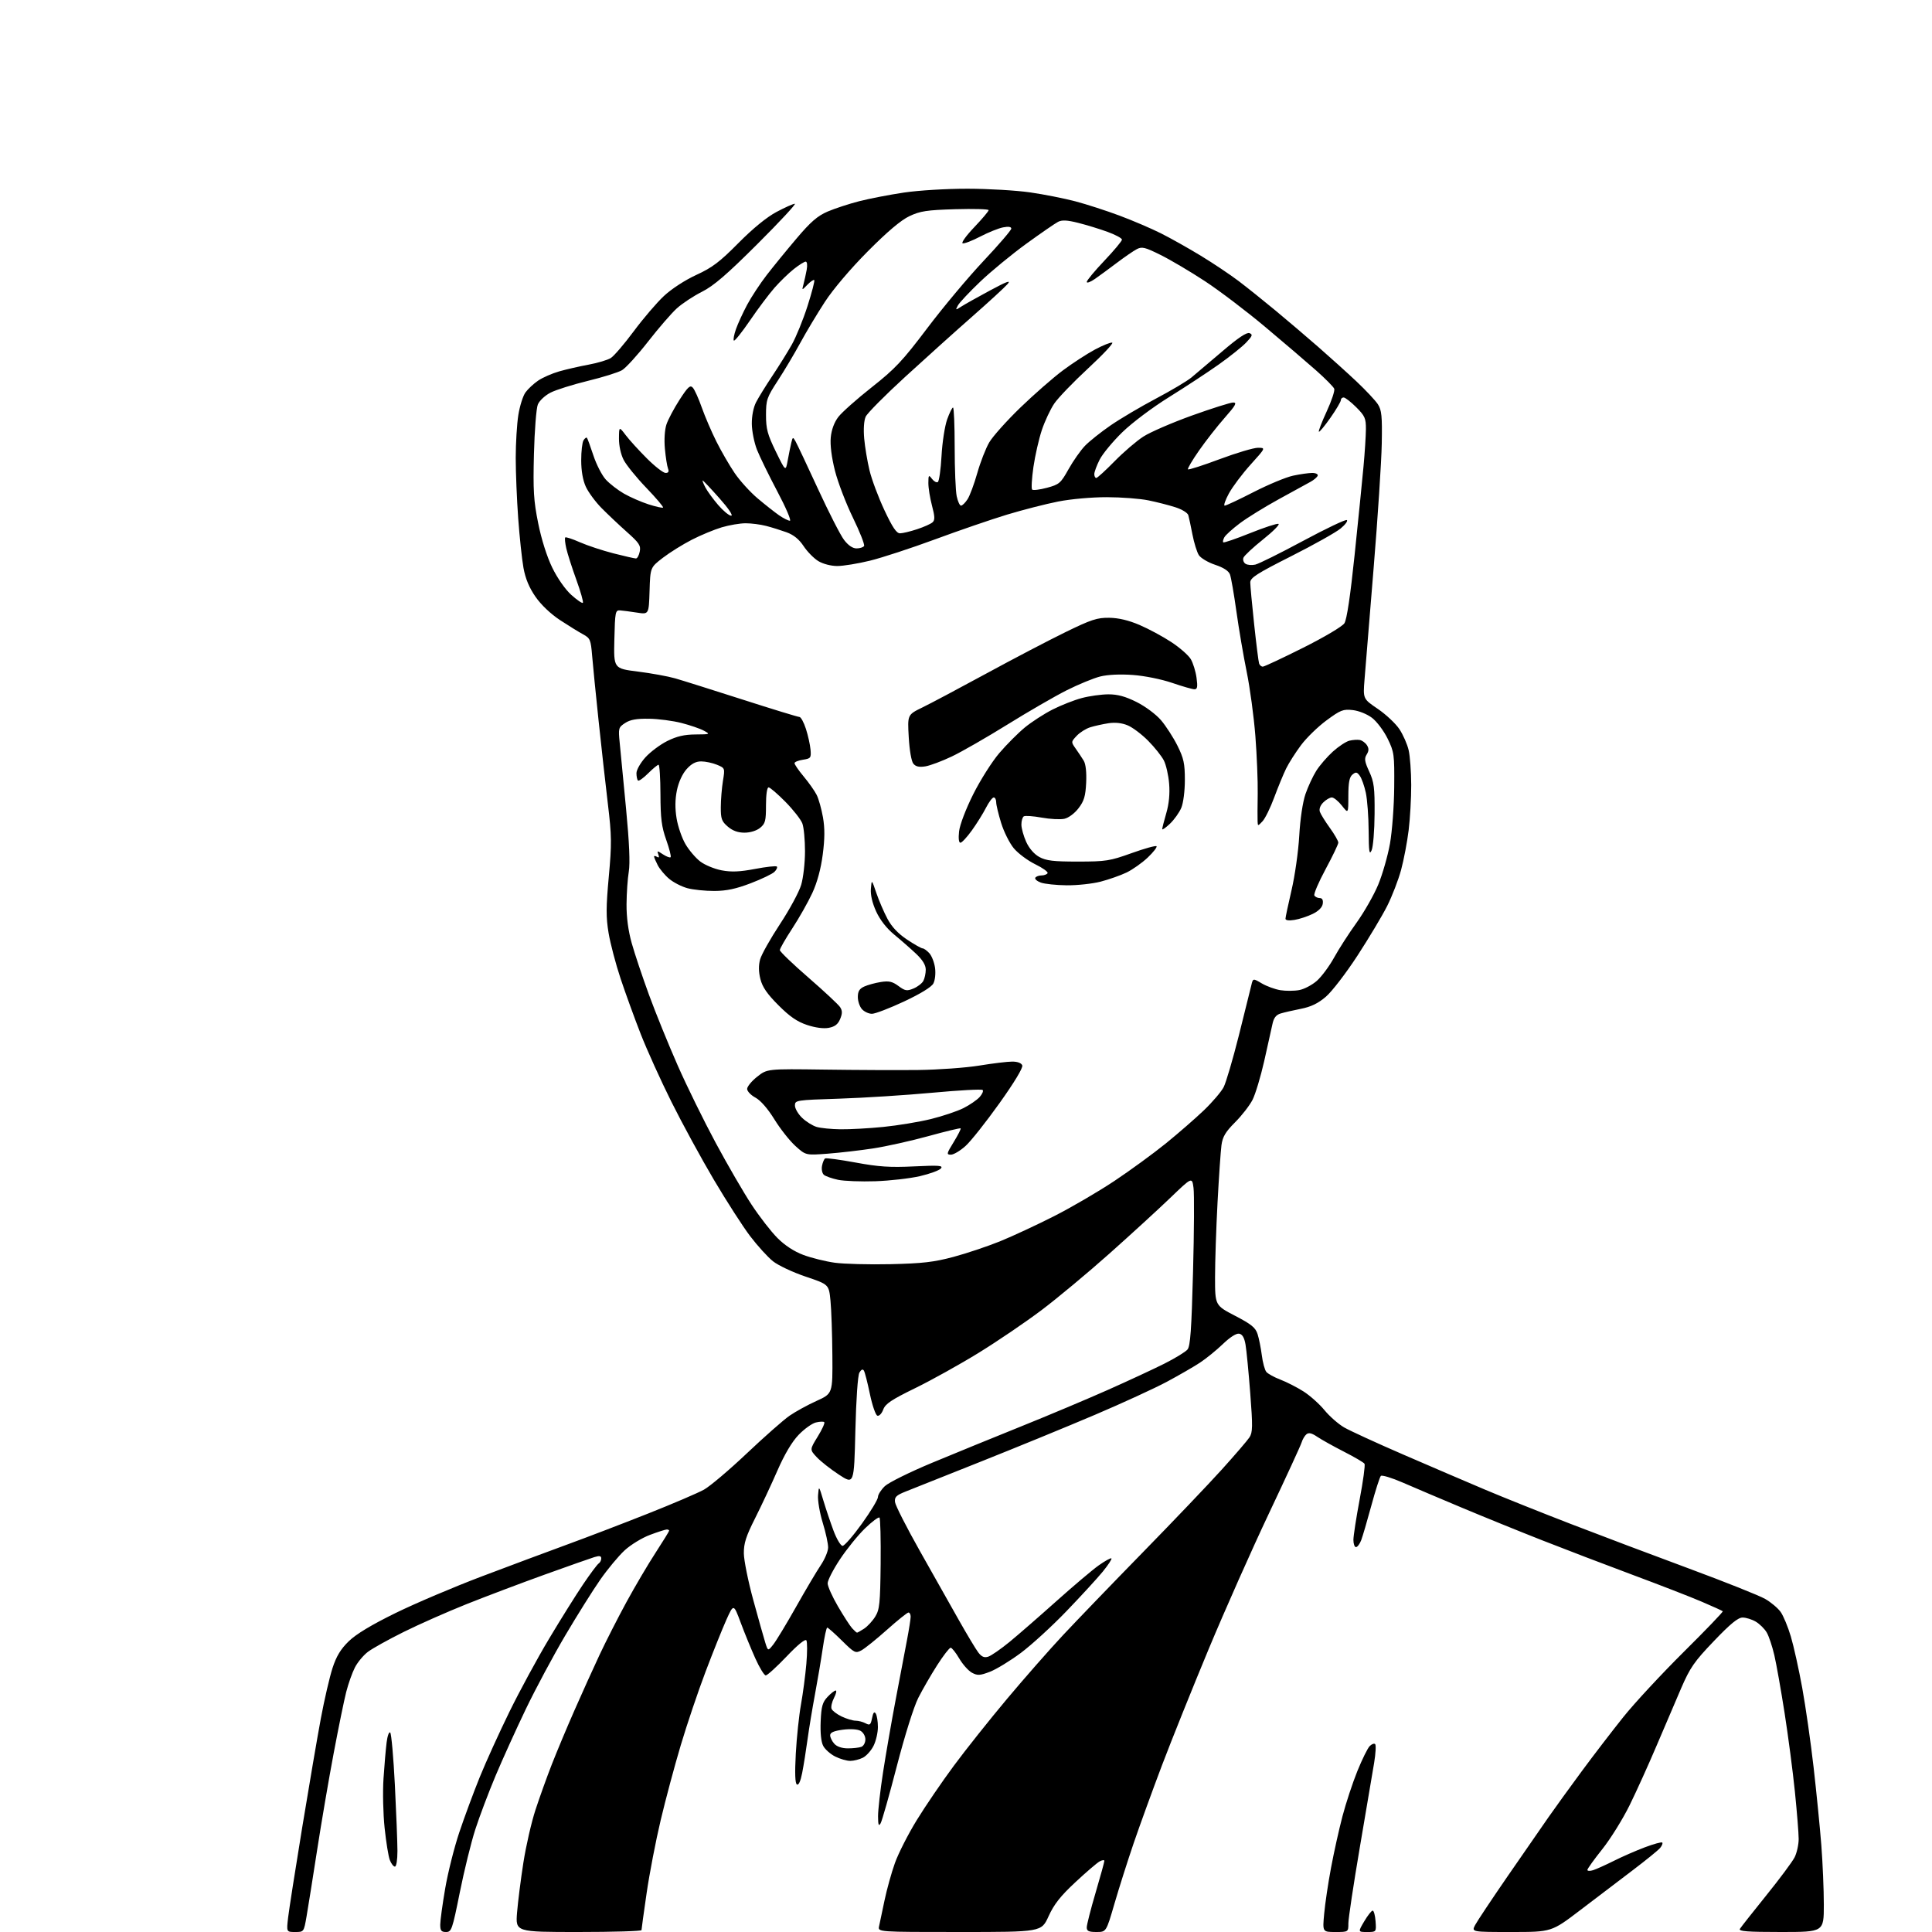 <?xml version="1.0" encoding="UTF-8" standalone="no"?>
<svg 
  version="1.1" 
  xmlns="http://www.w3.org/2000/svg" 
  xmlns:xlink="http://www.w3.org/1999/xlink" 
  xmlns:svg="http://www.w3.org/2000/svg"
  xmlns:rdf="http://www.w3.org/1999/02/22-rdf-syntax-ns#"
  xmlns:cc="http://creativecommons.org/ns#"
  xmlns:dc="http://purl.org/dc/elements/1.1/"
  viewBox="0 0 768 768"
  width="768"
  height="768"
>
<style>svg {background-color: white; }</style>"
<path stroke="none" fill="black" fill-rule="evenodd" d="M117.33,768.00C113.86,768.00 113.86,768.00 114.53,762.25C114.90,759.09 117.42,743.00 120.12,726.50C122.83,710.00 126.17,690.42 127.56,683.00C128.95,675.58 131.03,666.61 132.18,663.08C133.72,658.35 135.43,655.54 138.64,652.42C141.56,649.58 147.71,645.87 157.25,641.20C165.09,637.36 180.50,630.81 191.50,626.65C202.50,622.49 217.80,616.77 225.50,613.96C233.20,611.15 247.60,605.63 257.50,601.71C267.40,597.79 277.47,593.48 279.87,592.14C282.27,590.79 289.92,584.32 296.87,577.74C303.82,571.17 311.44,564.45 313.81,562.80C316.18,561.16 321.02,558.50 324.56,556.90C331.00,553.98 331.00,553.98 330.88,538.74C330.82,530.36 330.48,520.59 330.13,517.04C329.50,510.59 329.50,510.59 320.27,507.48C315.19,505.77 309.34,503.02 307.27,501.37C305.19,499.71 301.13,495.24 298.23,491.43C295.32,487.62 288.83,477.52 283.79,469.00C278.75,460.48 271.15,446.52 266.90,438.00C262.65,429.48 257.15,417.32 254.68,411.00C252.21,404.68 248.61,394.77 246.69,389.00C244.77,383.23 242.62,375.07 241.92,370.87C240.88,364.63 240.90,360.57 242.00,348.53C243.20,335.43 243.16,332.26 241.65,319.66C240.72,311.87 239.05,296.95 237.95,286.50C236.85,276.05 235.69,264.42 235.38,260.65C234.86,254.29 234.60,253.69 231.77,252.15C230.09,251.24 225.97,248.70 222.62,246.50C218.93,244.07 215.09,240.43 212.88,237.24C210.36,233.61 208.87,230.04 208.09,225.74C207.47,222.31 206.53,213.43 205.99,206.00C205.45,198.57 205.01,187.78 205.01,182.00C205.01,176.22 205.48,168.57 206.04,165.00C206.61,161.43 207.88,157.38 208.88,156.00C209.87,154.62 212.14,152.51 213.92,151.30C215.69,150.09 219.48,148.43 222.32,147.62C225.17,146.81 230.43,145.61 234.00,144.95C237.57,144.29 241.53,143.11 242.79,142.33C244.05,141.55 248.15,136.76 251.91,131.70C255.67,126.64 261.07,120.32 263.92,117.66C266.95,114.83 272.30,111.35 276.80,109.28C283.13,106.38 286.11,104.12 293.53,96.62C299.30,90.80 304.77,86.33 308.67,84.25C312.03,82.46 315.31,81.00 315.95,81.00C316.60,81.00 309.94,88.17 301.15,96.94C288.94,109.12 283.73,113.61 279.06,115.97C275.69,117.67 271.20,120.63 269.08,122.55C266.95,124.47 261.79,130.43 257.60,135.81C253.41,141.18 248.75,146.30 247.24,147.17C245.73,148.05 239.62,149.96 233.65,151.41C227.69,152.87 221.03,154.96 218.86,156.07C216.66,157.20 214.43,159.27 213.80,160.79C213.18,162.28 212.49,171.15 212.25,180.50C211.88,194.99 212.13,199.05 213.94,208.00C215.22,214.39 217.41,221.29 219.52,225.63C221.54,229.79 224.69,234.30 227.08,236.46C229.34,238.49 231.41,239.92 231.70,239.63C231.99,239.34 230.82,235.21 229.10,230.45C227.37,225.69 225.58,220.07 225.10,217.95C224.62,215.83 224.44,213.89 224.69,213.64C224.95,213.39 227.57,214.25 230.53,215.56C233.49,216.86 239.49,218.85 243.87,219.97C248.25,221.09 252.27,222.00 252.80,222.00C253.33,222.00 254.01,220.76 254.31,219.25C254.79,216.88 254.09,215.82 249.23,211.50C246.14,208.75 241.61,204.47 239.16,202.00C236.72,199.53 233.90,195.70 232.88,193.50C231.70,190.93 231.04,187.18 231.04,183.00C231.03,179.43 231.45,175.84 231.96,175.03C232.47,174.22 233.08,173.77 233.31,174.03C233.54,174.29 234.69,177.44 235.88,181.04C237.06,184.64 239.28,188.95 240.81,190.63C242.34,192.30 245.60,194.82 248.05,196.23C250.50,197.63 254.89,199.55 257.81,200.49C260.74,201.43 263.33,202.00 263.57,201.76C263.82,201.52 260.82,197.98 256.91,193.91C252.99,189.83 248.94,184.83 247.90,182.79C246.78,180.61 246.02,177.11 246.05,174.29C246.09,169.50 246.09,169.50 248.75,173.00C250.21,174.93 254.00,179.09 257.17,182.25C260.33,185.41 263.67,188.00 264.57,188.00C265.72,188.00 266.01,187.48 265.55,186.26C265.18,185.31 264.62,181.78 264.31,178.42C263.97,174.81 264.22,170.85 264.92,168.73C265.58,166.76 267.92,162.35 270.12,158.93C273.48,153.74 274.35,152.94 275.41,154.11C276.11,154.87 277.72,158.43 278.97,162.00C280.23,165.57 282.84,171.65 284.77,175.50C286.69,179.35 289.96,184.99 292.03,188.04C294.09,191.08 298.20,195.61 301.14,198.09C304.09,200.58 307.92,203.60 309.65,204.81C311.39,206.01 313.34,207.00 313.99,207.00C314.64,207.00 312.42,201.79 309.04,195.42C305.67,189.05 302.01,181.56 300.91,178.78C299.82,176.00 298.89,171.38 298.86,168.51C298.82,165.39 299.50,161.93 300.55,159.90C301.51,158.03 304.40,153.35 306.97,149.50C309.54,145.65 313.04,140.03 314.75,137.00C316.46,133.97 319.27,127.07 321.00,121.66C322.73,116.25 323.94,111.60 323.68,111.34C323.42,111.08 322.19,111.91 320.96,113.18C318.73,115.50 318.73,115.50 319.40,113.00C319.77,111.62 320.34,109.04 320.67,107.25C321.01,105.37 320.84,104.00 320.27,104.00C319.72,104.00 317.60,105.33 315.55,106.96C313.49,108.59 310.04,111.94 307.88,114.40C305.72,116.86 301.32,122.71 298.12,127.41C294.91,132.11 292.03,135.70 291.72,135.39C291.41,135.07 291.79,133.02 292.56,130.83C293.33,128.64 295.33,124.29 296.99,121.17C298.66,118.05 302.15,112.74 304.76,109.36C307.37,105.98 312.73,99.41 316.67,94.77C322.25,88.18 324.97,85.83 328.99,84.10C331.83,82.88 337.49,81.03 341.57,79.98C345.66,78.94 353.67,77.39 359.38,76.54C365.20,75.68 376.29,75.01 384.63,75.02C392.81,75.03 404.00,75.69 409.50,76.48C415.00,77.27 423.10,78.88 427.50,80.04C431.90,81.20 439.77,83.75 445.00,85.70C450.23,87.65 457.65,90.83 461.50,92.76C465.35,94.69 472.50,98.71 477.39,101.69C482.29,104.67 489.04,109.19 492.39,111.73C495.75,114.28 502.32,119.54 507.00,123.42C511.68,127.30 519.33,133.81 524.00,137.89C528.67,141.97 535.52,148.15 539.21,151.62C542.90,155.10 546.72,159.17 547.71,160.68C549.23,163.01 549.47,165.35 549.27,176.36C549.14,183.49 547.69,205.78 546.03,225.91C544.38,246.03 542.75,265.94 542.42,270.15C541.81,277.80 541.81,277.80 547.71,281.80C550.95,284.01 554.81,287.63 556.29,289.86C557.76,292.09 559.42,295.84 559.96,298.21C560.51,300.57 560.96,306.79 560.98,312.03C560.99,317.27 560.53,325.37 559.96,330.03C559.39,334.69 558.04,341.78 556.96,345.79C555.87,349.80 553.38,356.26 551.42,360.15C549.46,364.04 544.15,372.91 539.62,379.87C535.09,386.83 529.44,394.18 527.06,396.21C523.96,398.87 521.16,400.22 517.12,401.02C514.03,401.63 510.38,402.47 509.02,402.89C507.25,403.44 506.33,404.63 505.82,407.08C505.43,408.96 503.95,415.59 502.54,421.81C501.13,428.03 499.04,434.95 497.90,437.20C496.75,439.44 493.64,443.46 490.97,446.12C487.14,449.96 486.01,451.86 485.55,455.23C485.24,457.58 484.53,467.82 483.99,478.00C483.45,488.18 483.00,501.54 483.00,507.70C483.00,518.90 483.00,518.90 490.95,523.04C497.44,526.41 499.09,527.75 499.91,530.34C500.47,532.08 501.22,535.85 501.59,538.73C501.95,541.61 502.76,544.58 503.38,545.34C503.99,546.09 506.52,547.49 509.00,548.43C511.48,549.38 515.60,551.49 518.18,553.13C520.75,554.77 524.49,558.11 526.49,560.55C528.49,562.99 532.01,566.08 534.31,567.42C536.62,568.75 547.27,573.65 558.00,578.29C568.73,582.94 583.35,589.21 590.50,592.23C597.65,595.25 612.95,601.37 624.50,605.83C636.05,610.29 657.20,618.27 671.50,623.56C685.80,628.86 699.38,634.27 701.68,635.60C703.99,636.92 706.75,639.25 707.83,640.77C708.91,642.28 710.74,646.67 711.88,650.51C713.03,654.36 715.07,663.58 716.42,671.00C717.77,678.42 719.80,692.60 720.93,702.50C722.06,712.40 723.44,726.30 724.00,733.40C724.55,740.49 725.00,751.18 725.00,757.15C725.00,768.00 725.00,768.00 707.94,768.00C694.56,768.00 691.05,767.73 691.64,766.75C692.06,766.06 696.76,760.10 702.08,753.50C707.41,746.90 712.50,740.06 713.39,738.30C714.27,736.54 715.00,733.26 715.00,731.02C715.00,728.78 714.32,720.32 713.50,712.22C712.67,704.12 710.83,690.08 709.41,681.00C707.99,671.92 706.16,661.59 705.34,658.03C704.52,654.47 703.15,650.37 702.29,648.92C701.43,647.46 699.48,645.54 697.96,644.64C696.44,643.74 694.08,643.00 692.71,643.00C690.89,643.00 687.87,645.47 681.29,652.36C673.47,660.53 671.83,662.91 668.28,671.11C666.05,676.27 661.64,686.58 658.49,694.00C655.34,701.42 650.54,712.02 647.83,717.54C645.12,723.06 640.22,730.94 636.96,735.04C633.69,739.14 631.01,742.87 631.01,743.32C631.00,743.77 632.01,743.82 633.25,743.44C634.49,743.05 638.19,741.39 641.49,739.74C644.78,738.08 650.35,735.65 653.86,734.33C657.38,733.00 660.49,732.15 660.77,732.44C661.05,732.72 660.67,733.69 659.93,734.59C659.18,735.49 654.28,739.47 649.03,743.45C643.79,747.42 634.38,754.57 628.13,759.34C616.76,768.00 616.76,768.00 600.85,768.00C584.95,768.00 584.95,768.00 586.38,765.25C587.17,763.74 592.94,755.08 599.19,746.00C605.45,736.92 612.77,726.35 615.46,722.50C618.14,718.65 624.17,710.33 628.84,704.00C633.51,697.67 640.94,688.00 645.34,682.50C649.74,677.00 660.52,665.39 669.28,656.69C678.05,648.00 685.05,640.71 684.83,640.50C684.62,640.29 680.85,638.57 676.44,636.69C672.04,634.80 659.67,630.00 648.97,626.02C638.26,622.03 622.08,615.85 613.00,612.28C603.92,608.71 589.52,602.86 581.00,599.28C572.48,595.71 561.94,591.23 557.60,589.34C553.25,587.45 549.34,586.27 548.91,586.70C548.47,587.14 546.77,592.45 545.13,598.50C543.49,604.55 541.67,610.74 541.10,612.25C540.52,613.76 539.59,615.00 539.02,615.00C538.46,615.00 538.00,613.71 538.00,612.13C538.00,610.56 539.12,603.31 540.49,596.03C541.87,588.75 542.73,582.38 542.42,581.87C542.11,581.36 538.40,579.18 534.17,577.03C529.95,574.87 525.17,572.20 523.55,571.10C521.43,569.66 520.24,569.39 519.34,570.14C518.64,570.71 517.79,572.15 517.43,573.34C517.08,574.53 511.24,587.20 504.47,601.50C497.69,615.80 486.90,640.10 480.48,655.50C474.07,670.90 465.73,691.66 461.94,701.64C458.16,711.62 453.09,725.57 450.67,732.64C448.26,739.71 444.81,750.56 443.01,756.75C439.74,768.00 439.74,768.00 435.87,768.00C432.78,768.00 432.00,767.63 432.00,766.16C432.00,765.15 433.57,758.97 435.50,752.43C437.43,745.89 439.00,740.17 439.00,739.73C439.00,739.29 438.17,739.38 437.15,739.92C436.13,740.47 431.78,744.19 427.48,748.21C421.53,753.75 418.98,757.00 416.82,761.75C413.98,768.00 413.98,768.00 381.47,768.00C348.96,768.00 348.96,768.00 349.44,765.75C349.71,764.51 350.67,759.90 351.60,755.50C352.52,751.10 354.38,744.38 355.75,740.57C357.11,736.76 361.00,729.11 364.40,723.57C367.80,718.03 374.45,708.27 379.19,701.88C383.92,695.49 393.41,683.56 400.27,675.38C407.13,667.20 417.16,655.77 422.56,650.00C427.96,644.23 442.22,629.43 454.26,617.11C466.30,604.80 480.43,589.98 485.67,584.18C490.90,578.39 495.86,572.62 496.68,571.37C497.97,569.40 498.01,567.04 496.99,553.80C496.34,545.38 495.50,536.70 495.12,534.51C494.65,531.76 493.87,530.41 492.60,530.16C491.47,529.94 488.99,531.52 486.13,534.26C483.58,536.71 479.48,540.05 477.00,541.68C474.52,543.31 468.58,546.74 463.80,549.30C459.01,551.86 446.18,557.76 435.30,562.39C424.41,567.03 404.02,575.39 390.00,580.97C375.98,586.55 362.48,591.92 360.00,592.91C356.24,594.41 355.55,595.10 355.78,597.10C355.93,598.42 360.37,607.15 365.64,616.50C370.91,625.85 377.89,638.23 381.15,644.00C384.41,649.77 387.89,655.57 388.88,656.87C390.22,658.62 391.25,659.06 392.84,658.55C394.03,658.17 397.84,655.53 401.32,652.68C404.79,649.83 413.14,642.56 419.88,636.53C426.62,630.50 434.20,624.08 436.73,622.28C439.27,620.48 441.55,619.22 441.81,619.48C442.07,619.74 440.53,622.09 438.39,624.72C436.25,627.34 429.77,634.40 424.00,640.40C418.23,646.41 410.04,653.90 405.80,657.06C401.57,660.21 396.04,663.58 393.52,664.55C389.55,666.06 388.58,666.12 386.38,664.94C384.98,664.19 382.70,661.64 381.32,659.29C379.94,656.93 378.40,655.00 377.90,655.00C377.40,655.00 374.98,658.12 372.54,661.94C370.09,665.76 366.71,671.62 365.02,674.96C363.25,678.46 359.65,689.93 356.51,702.04C353.52,713.60 350.62,723.83 350.06,724.78C349.29,726.12 349.06,725.49 349.04,722.00C349.03,719.52 349.92,711.65 351.03,704.50C352.13,697.35 354.40,684.30 356.07,675.50C357.74,666.70 359.75,656.08 360.55,651.90C361.35,647.72 362.00,643.56 362.00,642.65C362.00,641.74 361.61,641.00 361.13,641.00C360.66,641.00 356.82,644.08 352.60,647.85C348.37,651.62 343.80,655.30 342.43,656.04C340.07,657.30 339.65,657.09 334.69,652.19C331.80,649.33 329.17,647.00 328.84,647.00C328.51,647.00 327.71,650.71 327.05,655.25C326.39,659.79 325.00,668.00 323.97,673.50C322.94,679.00 321.60,687.10 321.00,691.50C320.40,695.90 319.45,701.87 318.88,704.76C318.24,708.06 317.45,709.78 316.78,709.36C316.06,708.92 315.92,704.92 316.34,697.10C316.69,690.72 317.62,681.90 318.41,677.50C319.20,673.10 320.16,665.83 320.54,661.35C320.93,656.87 320.93,652.69 320.55,652.07C320.12,651.38 317.11,653.82 312.68,658.48C308.73,662.62 305.00,666.00 304.40,666.00C303.79,666.00 301.93,662.96 300.26,659.25C298.59,655.54 295.96,649.12 294.43,645.00C291.63,637.50 291.63,637.50 288.76,643.85C287.19,647.35 283.46,656.63 280.49,664.48C277.51,672.33 273.07,685.49 270.62,693.72C268.16,701.95 264.56,715.39 262.62,723.59C260.67,731.79 258.17,744.80 257.05,752.50C255.93,760.20 255.01,766.84 255.01,767.25C255.00,767.66 243.73,768.00 229.96,768.00C204.92,768.00 204.92,768.00 205.54,760.25C205.89,755.99 207.01,747.08 208.05,740.45C209.08,733.82 211.25,724.37 212.86,719.45C214.47,714.53 217.39,706.40 219.35,701.38C221.31,696.37 225.36,686.69 228.36,679.88C231.35,673.07 235.83,663.16 238.32,657.86C240.80,652.56 245.62,643.11 249.02,636.86C252.43,630.61 257.64,621.77 260.61,617.22C263.57,612.66 266.00,608.72 266.00,608.47C266.00,608.21 265.57,608.00 265.04,608.00C264.51,608.00 261.51,608.96 258.37,610.14C255.23,611.31 250.71,614.07 248.31,616.28C245.92,618.48 241.57,623.71 238.65,627.89C235.72,632.08 229.45,642.08 224.70,650.12C219.95,658.16 212.92,671.28 209.07,679.29C205.22,687.29 199.80,699.25 197.01,705.87C194.23,712.49 190.60,722.09 188.95,727.20C187.29,732.32 184.52,743.59 182.78,752.25C179.79,767.11 179.48,768.00 177.30,768.00C175.43,768.00 175.00,767.46 175.00,765.10C175.00,763.50 175.88,757.05 176.96,750.76C178.03,744.46 180.56,734.41 182.57,728.41C184.58,722.41 188.23,712.55 190.68,706.50C193.13,700.45 198.45,688.75 202.49,680.50C206.53,672.25 213.61,659.20 218.22,651.50C222.82,643.80 228.92,634.04 231.78,629.82C234.63,625.59 237.43,621.86 237.98,621.51C238.54,621.16 239.00,620.26 239.00,619.51C239.00,618.48 238.32,618.35 236.25,618.98C234.74,619.44 225.85,622.58 216.50,625.94C207.15,629.31 193.20,634.58 185.50,637.65C177.80,640.73 166.55,645.70 160.50,648.71C154.45,651.71 148.03,655.28 146.24,656.64C144.45,658.00 142.12,660.80 141.07,662.87C140.01,664.93 138.47,669.29 137.63,672.56C136.79,675.83 134.54,686.83 132.63,697.00C130.71,707.17 127.75,724.50 126.05,735.50C124.35,746.50 122.47,758.31 121.87,761.75C120.79,768.00 120.79,768.00 117.33,768.00zM530.86,768.00C525.71,768.00 525.71,768.00 526.38,760.75C526.74,756.76 527.96,748.55 529.10,742.50C530.23,736.45 532.27,727.23 533.65,722.00C535.02,716.77 537.69,708.69 539.57,704.04C541.46,699.38 543.66,694.91 544.48,694.10C545.29,693.28 546.27,692.93 546.65,693.32C547.04,693.70 546.85,697.05 546.24,700.76C545.62,704.47 543.07,719.56 540.56,734.29C538.05,749.03 536.00,762.64 536.00,764.54C536.00,768.00 536.00,768.00 530.86,768.00zM543.46,768.00C539.80,768.00 539.80,768.00 542.31,763.75C543.69,761.41 545.20,759.50 545.66,759.50C546.12,759.50 546.64,761.41 546.81,763.75C547.11,768.00 547.11,768.00 543.46,768.00zM156.98,742.00C156.41,742.00 155.50,740.82 154.95,739.37C154.40,737.93 153.47,732.19 152.89,726.62C152.30,721.05 152.10,712.23 152.45,707.00C152.79,701.77 153.35,695.33 153.68,692.69C154.01,690.04 154.65,688.25 155.12,688.72C155.58,689.18 156.41,698.55 156.97,709.53C157.52,720.51 157.98,732.31 157.99,735.75C157.99,739.36 157.57,742.00 156.98,742.00zM338.00,699.98C336.62,699.99 333.93,699.21 332.01,698.25C330.10,697.29 327.94,695.38 327.23,694.00C326.40,692.43 326.04,688.84 326.23,684.31C326.48,678.34 326.94,676.69 328.94,674.56C330.26,673.15 331.73,672.00 332.20,672.00C332.67,672.00 332.37,673.32 331.53,674.94C330.70,676.55 330.26,678.50 330.55,679.27C330.85,680.04 332.66,681.42 334.58,682.34C336.50,683.25 338.98,684.00 340.10,684.00C341.22,684.00 343.01,684.47 344.08,685.04C345.79,685.96 346.11,685.69 346.66,682.96C347.10,680.76 347.53,680.23 348.13,681.17C348.59,681.90 348.98,684.30 348.98,686.50C348.99,688.70 348.21,692.07 347.25,693.99C346.29,695.90 344.38,698.03 343.00,698.72C341.62,699.41 339.38,699.98 338.00,699.98zM337.07,695.00C339.14,695.00 341.55,694.73 342.42,694.39C343.29,694.06 344.00,692.73 344.00,691.43C344.00,690.09 343.13,688.61 342.00,688.00C340.81,687.37 337.97,687.20 335.00,687.59C331.45,688.07 330.00,688.70 330.00,689.80C330.00,690.65 330.74,692.17 331.65,693.17C332.70,694.33 334.70,695.00 337.07,695.00zM307.39,653.72C308.55,652.26 312.62,645.54 316.43,638.78C320.24,632.03 324.65,624.57 326.24,622.22C327.83,619.87 329.16,616.72 329.19,615.22C329.23,613.72 328.27,609.28 327.06,605.35C325.85,601.42 325.01,596.47 325.19,594.35C325.51,590.50 325.51,590.50 327.31,596.50C328.30,599.80 330.12,605.20 331.35,608.50C332.59,611.80 334.20,614.50 334.94,614.50C335.68,614.50 339.14,610.52 342.64,605.65C346.14,600.79 349.00,596.03 349.00,595.09C349.00,594.15 350.24,592.20 351.75,590.76C353.26,589.33 361.70,585.15 370.50,581.49C379.30,577.83 395.27,571.30 406.00,566.98C416.73,562.66 432.17,556.16 440.32,552.54C448.48,548.91 458.63,544.20 462.88,542.06C467.13,539.92 471.26,537.40 472.05,536.45C473.18,535.08 473.64,528.55 474.25,505.61C474.68,489.60 474.77,474.55 474.44,472.18C473.86,467.85 473.86,467.85 465.18,476.19C460.41,480.78 449.52,490.74 441.00,498.33C432.48,505.92 420.35,516.02 414.06,520.77C407.76,525.52 396.52,533.16 389.08,537.74C381.63,542.33 370.27,548.65 363.84,551.79C354.33,556.43 351.94,558.03 351.09,560.34C350.51,561.91 349.47,562.99 348.77,562.76C348.07,562.52 346.74,558.65 345.80,554.16C344.87,549.66 343.80,545.48 343.42,544.86C342.96,544.12 342.35,544.38 341.63,545.62C340.98,546.73 340.33,556.19 340.02,568.81C339.50,590.13 339.50,590.13 333.50,586.20C330.20,584.04 326.23,580.92 324.68,579.26C321.86,576.25 321.86,576.25 325.05,571.07C326.80,568.23 327.98,565.64 327.66,565.33C327.35,565.02 325.83,565.08 324.30,565.46C322.76,565.85 319.67,568.07 317.44,570.40C314.80,573.16 311.85,578.13 309.04,584.57C306.66,590.03 302.67,598.55 300.18,603.50C296.54,610.71 295.65,613.49 295.69,617.50C295.72,620.25 297.40,628.58 299.43,636.00C301.46,643.42 303.60,651.05 304.20,652.94C305.28,656.38 305.28,656.38 307.39,653.72zM340.69,649.00C340.90,649.00 342.17,648.28 343.52,647.40C344.86,646.51 346.85,644.37 347.92,642.63C349.65,639.83 349.90,637.38 350.07,621.69C350.17,611.92 349.96,603.63 349.61,603.27C349.25,602.91 346.66,604.84 343.85,607.56C341.05,610.28 336.56,615.82 333.88,619.88C331.19,623.94 329.00,628.22 329.00,629.39C329.00,630.57 330.83,634.67 333.08,638.52C335.32,642.36 337.86,646.29 338.73,647.25C339.60,648.21 340.48,649.00 340.69,649.00zM354.00,502.53C366.68,502.24 371.23,501.72 379.00,499.64C384.23,498.24 392.55,495.45 397.50,493.45C402.45,491.44 412.12,486.94 419.00,483.45C425.88,479.96 436.68,473.65 443.00,469.44C449.32,465.23 458.55,458.49 463.50,454.48C468.45,450.46 475.24,444.54 478.60,441.33C481.95,438.11 485.47,433.99 486.42,432.16C487.36,430.34 490.07,421.12 492.45,411.67C494.82,402.23 497.06,393.23 497.42,391.67C498.08,388.85 498.08,388.85 501.59,390.92C503.52,392.06 506.86,393.27 509.00,393.62C511.15,393.96 514.51,393.94 516.47,393.57C518.44,393.20 521.58,391.55 523.45,389.91C525.33,388.26 528.40,384.12 530.29,380.71C532.17,377.29 536.19,371.04 539.24,366.81C542.28,362.58 546.15,355.78 547.85,351.70C549.55,347.62 551.65,340.28 552.53,335.39C553.40,330.48 554.16,320.39 554.22,312.85C554.33,299.88 554.20,298.92 551.59,293.59C550.08,290.51 547.30,286.81 545.42,285.37C543.45,283.87 540.18,282.55 537.74,282.27C533.92,281.84 532.88,282.25 527.33,286.34C523.93,288.84 519.37,293.27 517.19,296.19C515.01,299.11 512.34,303.30 511.26,305.50C510.18,307.70 508.05,312.88 506.52,317.00C505.00,321.12 502.90,325.39 501.87,326.47C500.01,328.44 500.00,328.44 499.91,326.47C499.85,325.39 499.88,320.45 499.96,315.50C500.04,310.55 499.62,300.22 499.03,292.56C498.43,284.89 496.88,273.41 495.58,267.06C494.28,260.70 492.44,249.88 491.48,243.00C490.52,236.12 489.38,229.53 488.93,228.35C488.40,226.94 486.37,225.62 483.03,224.51C480.22,223.58 477.31,221.84 476.55,220.66C475.80,219.47 474.66,215.80 474.02,212.50C473.38,209.20 472.65,205.74 472.38,204.81C472.12,203.87 469.84,202.47 467.20,201.63C464.62,200.80 459.80,199.57 456.50,198.90C453.20,198.22 445.77,197.65 440.00,197.64C433.99,197.63 425.71,198.37 420.62,199.37C415.74,200.33 406.61,202.67 400.32,204.57C394.04,206.48 381.16,210.90 371.70,214.40C362.24,217.89 350.60,221.71 345.82,222.88C341.05,224.05 335.20,225.00 332.82,225.00C330.30,224.99 327.17,224.18 325.29,223.04C323.52,221.96 320.89,219.28 319.44,217.08C317.63,214.35 315.48,212.61 312.65,211.58C310.37,210.76 306.70,209.61 304.50,209.05C302.30,208.48 298.67,208.01 296.43,208.01C294.19,208.00 289.92,208.73 286.93,209.61C283.95,210.50 278.58,212.72 275.00,214.56C271.43,216.39 266.25,219.62 263.50,221.73C258.50,225.58 258.50,225.58 258.21,234.92C257.92,244.26 257.92,244.26 253.21,243.52C250.62,243.12 247.60,242.72 246.50,242.64C244.62,242.51 244.48,243.20 244.22,254.12C243.94,265.75 243.94,265.75 253.58,266.96C258.88,267.63 265.53,268.84 268.36,269.65C271.19,270.46 283.22,274.25 295.10,278.06C306.99,281.88 317.19,285.00 317.77,285.00C318.36,285.00 319.53,287.14 320.37,289.75C321.21,292.36 322.03,296.07 322.20,298.00C322.48,301.27 322.28,301.53 319.21,302.00C317.40,302.27 315.88,302.88 315.84,303.35C315.79,303.82 317.43,306.22 319.49,308.68C321.55,311.15 323.87,314.44 324.65,316.01C325.44,317.57 326.55,321.57 327.14,324.89C327.90,329.24 327.88,333.36 327.05,339.71C326.31,345.41 324.85,350.78 322.90,355.00C321.25,358.57 317.67,364.90 314.95,369.06C312.23,373.21 310.00,377.10 310.00,377.68C310.00,378.27 315.12,383.19 321.38,388.62C327.64,394.06 333.30,399.34 333.96,400.36C334.88,401.80 334.88,402.87 333.97,405.08C333.10,407.17 331.87,408.12 329.45,408.58C327.37,408.97 324.12,408.54 320.81,407.44C316.88,406.13 313.92,404.10 309.43,399.59C304.96,395.12 303.06,392.36 302.27,389.20C301.54,386.31 301.51,383.75 302.16,381.37C302.70,379.43 306.25,373.12 310.05,367.35C313.85,361.59 317.65,354.56 318.48,351.75C319.32,348.94 320.00,342.92 320.00,338.38C320.00,333.84 319.53,328.86 318.94,327.32C318.36,325.77 315.34,321.91 312.23,318.75C309.11,315.59 306.10,313.00 305.53,313.00C304.91,313.00 304.49,315.86 304.49,320.09C304.50,326.33 304.22,327.40 302.14,329.09C300.73,330.23 298.23,331.00 295.94,331.00C293.33,331.00 291.22,330.23 289.31,328.59C286.87,326.50 286.50,325.46 286.53,320.84C286.54,317.90 286.93,313.21 287.38,310.42C288.21,305.35 288.20,305.33 285.00,304.00C283.23,303.27 280.41,302.67 278.73,302.67C276.59,302.67 274.87,303.58 272.93,305.75C271.25,307.64 269.75,310.91 269.08,314.17C268.34,317.80 268.30,321.37 268.96,325.35C269.49,328.57 271.08,333.17 272.49,335.57C273.89,337.97 276.54,341.07 278.36,342.46C280.18,343.85 284.00,345.43 286.85,345.97C290.75,346.71 294.02,346.57 300.12,345.42C304.57,344.57 308.48,344.14 308.80,344.46C309.12,344.79 308.70,345.73 307.87,346.56C307.04,347.39 302.79,349.43 298.43,351.10C292.58,353.34 288.79,354.15 283.97,354.17C280.37,354.18 275.56,353.69 273.26,353.07C270.97,352.45 267.70,350.78 266.01,349.35C264.31,347.93 262.27,345.49 261.46,343.93C260.66,342.37 260.00,340.83 260.00,340.49C260.00,340.16 260.53,340.21 261.17,340.61C261.96,341.09 262.13,340.78 261.70,339.66C261.11,338.11 261.24,338.11 263.56,339.63C264.94,340.53 266.30,341.04 266.58,340.75C266.87,340.47 266.08,337.37 264.84,333.87C262.99,328.67 262.57,325.34 262.54,315.75C262.52,309.29 262.18,304.00 261.78,304.00C261.39,304.00 259.52,305.55 257.63,307.43C255.74,309.32 253.93,310.60 253.60,310.27C253.27,309.94 253.00,308.62 253.00,307.34C253.00,306.05 254.60,303.23 256.56,301.06C258.53,298.89 262.44,295.96 265.26,294.56C269.02,292.69 272.02,291.99 276.45,291.96C282.34,291.92 282.43,291.88 279.79,290.45C278.30,289.64 274.30,288.27 270.90,287.40C267.50,286.52 261.69,285.76 257.98,285.71C253.04,285.63 250.52,286.08 248.49,287.41C245.84,289.15 245.76,289.46 246.35,295.36C246.68,298.74 247.82,310.50 248.87,321.50C250.16,334.92 250.51,343.15 249.95,346.50C249.49,349.25 249.09,355.07 249.06,359.44C249.02,364.64 249.73,369.97 251.12,374.93C252.29,379.09 255.38,388.34 258.00,395.50C260.62,402.65 265.74,415.25 269.38,423.50C273.01,431.75 279.83,445.63 284.53,454.35C289.22,463.07 295.62,474.09 298.75,478.85C301.88,483.61 306.50,489.57 309.03,492.11C312.00,495.09 315.65,497.47 319.38,498.87C322.55,500.05 328.15,501.44 331.82,501.95C335.49,502.46 345.48,502.72 354.00,502.53zM348.00,469.56C342.23,469.75 335.54,469.50 333.14,468.99C330.75,468.48 328.22,467.60 327.53,467.03C326.84,466.46 326.50,464.86 326.76,463.48C327.02,462.10 327.58,460.76 328.00,460.50C328.41,460.24 333.87,460.98 340.13,462.13C349.31,463.83 353.78,464.12 363.34,463.66C373.37,463.18 374.99,463.30 374.02,464.48C373.38,465.25 369.63,466.62 365.68,467.54C361.73,468.45 353.77,469.36 348.00,469.56zM328.97,458.61C320.30,459.26 320.30,459.26 316.19,455.55C313.93,453.51 310.17,448.75 307.84,444.97C305.21,440.71 302.35,437.43 300.30,436.32C298.49,435.35 297.00,433.79 297.00,432.86C297.00,431.93 298.79,429.75 300.98,428.02C304.95,424.87 304.95,424.87 327.73,425.18C340.25,425.36 357.02,425.43 365.00,425.34C372.98,425.24 383.88,424.46 389.24,423.59C394.60,422.71 400.51,422.00 402.38,422.00C404.50,422.00 406.01,422.57 406.37,423.51C406.72,424.44 403.25,430.21 397.30,438.55C391.99,445.99 385.93,453.64 383.82,455.54C381.72,457.44 379.10,459.00 378.01,459.00C376.17,459.00 376.26,458.61 379.13,453.95C380.83,451.17 382.07,448.74 381.87,448.54C381.66,448.35 375.88,449.74 369.00,451.64C362.12,453.53 352.26,455.73 347.07,456.52C341.88,457.31 333.74,458.25 328.97,458.61zM334.14,448.91C337.80,448.96 345.45,448.54 351.14,447.97C356.84,447.40 365.32,446.00 370.00,444.85C374.68,443.70 380.52,441.74 383.00,440.49C385.48,439.24 388.36,437.26 389.41,436.10C390.46,434.94 391.01,433.67 390.62,433.29C390.23,432.90 381.27,433.39 370.71,434.37C360.14,435.35 343.51,436.41 333.75,436.73C316.40,437.29 316.00,437.35 316.00,439.46C316.00,440.65 317.28,442.86 318.85,444.36C320.42,445.86 323.01,447.48 324.60,447.96C326.20,448.44 330.49,448.87 334.14,448.91zM346.61,403.00C345.35,403.00 343.57,402.18 342.65,401.17C341.74,400.17 341.00,397.99 341.00,396.33C341.00,394.08 341.64,393.03 343.53,392.17C344.93,391.53 347.88,390.72 350.10,390.37C353.36,389.85 354.72,390.15 357.15,391.95C359.80,393.91 360.51,394.03 363.12,392.95C364.74,392.28 366.51,390.92 367.04,389.93C367.57,388.94 368.00,386.92 368.00,385.45C368.00,383.63 366.76,381.59 364.15,379.13C362.03,377.13 358.14,373.72 355.50,371.55C352.44,369.04 349.84,365.70 348.29,362.33C346.74,358.94 345.99,355.70 346.19,353.28C346.50,349.50 346.50,349.50 348.37,355.00C349.40,358.02 351.39,362.64 352.79,365.26C354.49,368.46 357.06,371.17 360.59,373.51C363.47,375.43 366.26,377.00 366.76,377.00C367.27,377.00 368.47,377.87 369.43,378.92C370.39,379.98 371.41,382.61 371.70,384.78C371.99,386.99 371.70,389.70 371.02,390.96C370.27,392.37 365.87,395.06 359.37,398.11C353.62,400.80 347.88,403.00 346.61,403.00zM514.56,365.68C512.37,366.04 511.00,365.86 511.00,365.21C511.00,364.63 512.09,359.51 513.41,353.83C514.74,348.15 516.12,338.44 516.47,332.25C516.85,325.52 517.85,318.85 518.95,315.64C519.96,312.70 521.90,308.53 523.25,306.39C524.61,304.24 527.57,300.82 529.83,298.77C532.10,296.72 535.05,294.77 536.40,294.44C537.74,294.10 539.62,293.98 540.56,294.16C541.51,294.35 542.78,295.29 543.39,296.25C544.20,297.53 544.17,298.50 543.27,299.94C542.27,301.54 542.45,302.73 544.28,306.69C546.20,310.85 546.49,313.11 546.42,323.50C546.38,330.10 545.85,336.62 545.24,338.00C544.33,340.05 544.12,338.65 544.06,330.30C544.03,324.69 543.52,317.88 542.94,315.16C542.36,312.44 541.28,309.40 540.55,308.40C539.42,306.85 538.97,306.78 537.61,307.91C536.41,308.91 536.00,311.05 535.99,316.37C535.98,323.50 535.98,323.50 533.42,320.25C532.01,318.46 530.21,317.00 529.43,317.00C528.64,317.00 527.11,317.89 526.02,318.98C524.80,320.20 524.29,321.63 524.68,322.73C525.03,323.70 526.82,326.59 528.66,329.13C530.50,331.68 532.00,334.30 532.00,334.95C532.00,335.60 529.72,340.37 526.93,345.54C524.14,350.72 522.14,355.41 522.49,355.98C522.83,356.54 523.80,357.00 524.63,357.00C525.62,357.00 526.03,357.77 525.82,359.25C525.62,360.68 524.16,362.15 521.81,363.30C519.78,364.29 516.52,365.37 514.56,365.68zM424.04,351.92C419.89,351.88 415.26,351.39 413.74,350.84C412.23,350.28 411.24,349.42 411.55,348.91C411.86,348.41 412.96,348.00 414.00,348.00C415.04,348.00 416.13,347.60 416.43,347.11C416.73,346.62 414.52,345.02 411.51,343.55C408.50,342.08 404.67,339.21 402.99,337.19C401.31,335.16 399.05,330.64 397.97,327.14C396.89,323.65 396.00,319.94 396.00,318.89C396.00,317.85 395.56,317.00 395.02,317.00C394.48,317.00 393.10,318.84 391.95,321.09C390.81,323.34 388.28,327.39 386.34,330.09C384.40,332.79 382.35,335.00 381.78,335.00C381.14,335.00 380.94,333.26 381.25,330.48C381.54,327.87 383.93,321.61 386.87,315.73C389.69,310.10 394.35,302.74 397.24,299.36C400.13,295.98 404.70,291.40 407.38,289.19C410.07,286.98 415.02,283.77 418.39,282.06C421.76,280.35 426.99,278.29 430.01,277.49C433.03,276.68 437.79,276.02 440.59,276.01C444.29,276.00 447.36,276.84 451.82,279.07C455.26,280.79 459.52,283.96 461.51,286.28C463.46,288.56 466.39,293.10 468.03,296.37C470.55,301.43 471.00,303.48 471.00,310.04C471.00,314.45 470.39,319.20 469.58,321.13C468.80,322.98 466.78,325.82 465.08,327.44C463.39,329.05 462.00,330.02 462.00,329.59C462.00,329.16 462.73,326.30 463.62,323.23C464.69,319.55 465.08,315.55 464.75,311.53C464.48,308.16 463.53,304.00 462.64,302.27C461.75,300.55 458.96,297.04 456.43,294.49C453.91,291.93 450.25,289.17 448.30,288.35C445.97,287.38 443.32,287.09 440.62,287.50C438.36,287.85 435.10,288.57 433.40,289.10C431.69,289.63 429.27,291.15 428.01,292.49C425.74,294.90 425.74,294.95 427.61,297.60C428.65,299.06 430.08,301.22 430.79,302.38C431.60,303.72 431.96,306.95 431.77,311.11C431.51,316.47 430.94,318.40 428.74,321.28C427.17,323.33 424.78,325.11 423.10,325.48C421.49,325.83 417.43,325.62 414.07,325.01C410.71,324.40 407.52,324.18 406.98,324.51C406.44,324.85 406.01,326.33 406.02,327.81C406.03,329.29 406.90,332.38 407.94,334.68C409.12,337.27 411.11,339.56 413.17,340.68C415.87,342.15 418.79,342.50 428.50,342.49C439.58,342.49 441.21,342.23 449.81,339.14C454.93,337.30 459.39,336.06 459.73,336.39C460.06,336.72 458.50,338.73 456.27,340.86C454.04,342.98 450.25,345.66 447.86,346.82C445.46,347.97 440.82,349.61 437.54,350.46C434.26,351.31 428.19,351.96 424.04,351.92zM367.86,304.64C365.39,305.04 364.03,304.74 363.08,303.59C362.30,302.65 361.54,298.31 361.24,293.05C360.73,284.12 360.73,284.12 366.61,281.25C369.85,279.68 381.27,273.61 392.00,267.78C402.73,261.94 416.88,254.54 423.45,251.33C433.82,246.27 436.14,245.51 440.95,245.58C444.66,245.63 448.66,246.58 453.00,248.44C456.57,249.97 462.25,253.02 465.60,255.23C468.96,257.43 472.45,260.49 473.36,262.03C474.27,263.57 475.30,266.90 475.64,269.42C476.14,273.06 475.97,274.00 474.81,274.00C474.01,274.00 470.01,272.85 465.93,271.45C461.69,270.00 454.99,268.65 450.34,268.31C445.28,267.94 440.35,268.17 437.34,268.92C434.68,269.59 428.68,272.06 424.00,274.41C419.32,276.77 408.75,282.88 400.50,288.00C392.25,293.12 382.31,298.83 378.40,300.69C374.50,302.55 369.76,304.33 367.86,304.64zM501.98,265.00C502.56,265.00 509.76,261.63 517.98,257.51C526.45,253.27 533.58,249.04 534.42,247.76C535.38,246.27 536.78,236.94 538.49,220.50C539.92,206.75 541.51,191.00 542.01,185.50C542.52,180.00 542.95,173.31 542.97,170.63C543.00,166.29 542.58,165.35 539.12,161.88C536.98,159.75 534.73,158.00 534.12,158.00C533.50,158.00 533.00,158.49 533.00,159.09C533.00,159.69 531.13,162.85 528.85,166.10C526.56,169.36 524.50,171.84 524.27,171.61C524.04,171.38 525.44,167.75 527.38,163.55C529.32,159.36 530.67,155.30 530.38,154.54C530.08,153.78 526.84,150.50 523.17,147.25C519.50,144.00 510.43,136.24 503.00,130.01C495.57,123.77 484.77,115.57 479.00,111.78C473.23,107.99 465.29,103.30 461.36,101.35C455.09,98.24 453.94,97.96 451.86,99.06C450.56,99.74 447.02,102.18 444.00,104.46C440.98,106.75 437.04,109.63 435.25,110.88C433.46,112.12 432.00,112.66 432.00,112.07C432.00,111.49 435.15,107.69 439.00,103.64C442.85,99.58 446.00,95.81 446.00,95.26C446.00,94.70 443.41,93.31 440.25,92.16C437.09,91.01 431.84,89.40 428.59,88.59C424.19,87.48 422.14,87.38 420.59,88.19C419.44,88.78 413.77,92.69 408.00,96.87C402.23,101.06 393.98,107.84 389.68,111.94C385.37,116.05 381.37,120.31 380.78,121.42C379.75,123.34 379.81,123.36 382.10,121.88C383.42,121.03 388.55,118.15 393.50,115.49C400.31,111.83 402.01,111.21 400.50,112.95C399.40,114.22 393.10,120.00 386.50,125.81C379.90,131.61 367.92,142.39 359.88,149.75C351.84,157.11 344.74,164.27 344.12,165.64C343.43,167.15 343.20,170.61 343.53,174.32C343.83,177.72 344.79,183.43 345.65,187.00C346.50,190.57 349.16,197.66 351.54,202.75C354.76,209.61 356.36,212.00 357.76,212.00C358.80,212.00 361.86,211.27 364.57,210.37C367.28,209.48 370.05,208.24 370.72,207.61C371.69,206.72 371.63,205.31 370.48,200.99C369.68,197.97 369.03,193.93 369.04,192.00C369.06,188.78 369.18,188.65 370.47,190.35C371.24,191.37 372.29,191.94 372.80,191.62C373.31,191.31 373.97,186.65 374.27,181.27C374.56,175.90 375.57,169.36 376.50,166.75C377.43,164.14 378.48,162.00 378.84,162.00C379.20,162.00 379.50,169.09 379.50,177.75C379.50,186.41 379.86,195.19 380.30,197.25C380.73,199.31 381.51,201.00 382.02,201.00C382.53,201.00 383.70,199.87 384.60,198.48C385.51,197.10 387.25,192.41 388.48,188.07C389.71,183.73 391.85,178.22 393.25,175.84C394.65,173.45 400.23,167.22 405.65,161.98C411.07,156.75 418.65,150.12 422.50,147.25C426.35,144.38 432.10,140.64 435.28,138.94C438.46,137.24 441.54,136.01 442.13,136.21C442.72,136.41 438.41,141.01 432.54,146.44C426.68,151.86 420.63,158.15 419.10,160.40C417.56,162.66 415.34,167.40 414.15,170.94C412.97,174.48 411.46,181.11 410.80,185.66C410.15,190.22 409.91,194.25 410.29,194.62C410.66,194.99 413.32,194.67 416.19,193.90C421.07,192.59 421.64,192.10 424.77,186.50C426.62,183.20 429.56,179.02 431.29,177.22C433.03,175.41 437.62,171.76 441.48,169.10C445.34,166.44 453.45,161.65 459.50,158.45C465.55,155.25 471.90,151.48 473.60,150.07C475.31,148.65 480.84,143.97 485.89,139.66C492.16,134.29 495.58,132.01 496.69,132.43C498.07,132.96 497.87,133.53 495.41,136.13C493.81,137.82 488.90,141.76 484.50,144.87C480.10,147.99 471.22,153.82 464.77,157.83C458.12,161.96 450.06,168.01 446.16,171.80C442.37,175.49 438.31,180.39 437.13,182.71C435.96,185.03 435.00,187.61 435.00,188.46C435.00,189.31 435.35,190.00 435.78,190.00C436.21,190.00 439.47,187.02 443.03,183.39C446.59,179.75 451.75,175.32 454.50,173.55C457.25,171.77 465.97,168.00 473.87,165.16C481.78,162.32 489.14,160.00 490.22,160.00C491.82,160.00 491.17,161.16 486.85,166.06C483.91,169.39 479.31,175.26 476.63,179.11C473.95,182.95 471.97,186.31 472.24,186.57C472.50,186.84 478.17,185.02 484.82,182.53C491.48,180.04 498.33,178.00 500.04,178.00C503.16,178.00 503.16,178.00 497.16,184.65C493.85,188.31 489.97,193.48 488.51,196.15C487.06,198.82 486.31,201.00 486.85,201.00C487.38,201.00 492.56,198.57 498.36,195.59C504.17,192.62 511.20,189.69 514.00,189.09C516.81,188.49 520.24,188.00 521.63,188.00C523.03,188.00 524.00,188.49 523.81,189.08C523.61,189.67 522.33,190.77 520.97,191.52C519.61,192.27 513.93,195.38 508.35,198.44C502.77,201.50 495.82,205.79 492.90,207.98C489.98,210.17 487.20,212.68 486.71,213.56C486.22,214.43 486.02,215.35 486.26,215.59C486.50,215.84 491.29,214.20 496.89,211.95C502.49,209.70 507.59,208.03 508.22,208.24C508.85,208.45 506.10,211.23 502.11,214.41C498.13,217.59 494.60,220.87 494.29,221.70C493.97,222.53 494.34,223.61 495.10,224.11C495.87,224.61 497.62,224.76 499.00,224.44C500.38,224.13 508.92,219.89 517.98,215.02C527.04,210.15 534.87,206.42 535.38,206.74C535.89,207.05 534.77,208.56 532.90,210.10C531.03,211.64 522.19,216.60 513.25,221.11C499.62,227.99 497.00,229.67 497.00,231.53C497.00,232.75 497.69,240.21 498.54,248.12C499.39,256.03 500.27,263.06 500.51,263.75C500.74,264.44 501.41,265.00 501.98,265.00zM340.49,218.00C341.81,218.00 343.15,217.57 343.48,217.04C343.80,216.51 341.81,211.45 339.05,205.79C336.29,200.13 333.07,191.72 331.90,187.09C330.57,181.80 329.95,176.90 330.24,173.88C330.53,170.82 331.62,167.87 333.25,165.74C334.65,163.91 340.62,158.60 346.52,153.95C355.82,146.62 358.74,143.51 368.57,130.50C374.79,122.25 384.87,110.21 390.95,103.75C397.03,97.29 402.00,91.50 402.00,90.88C402.00,90.14 400.87,89.97 398.75,90.38C396.96,90.72 392.86,92.38 389.64,94.05C386.42,95.73 383.28,96.93 382.66,96.72C382.04,96.51 384.11,93.64 387.27,90.33C390.42,87.02 393.00,83.97 393.00,83.54C393.00,83.12 387.04,82.95 379.75,83.16C368.40,83.50 365.78,83.90 361.50,85.93C358.14,87.52 352.72,92.10 344.97,99.90C338.08,106.84 331.22,114.92 327.90,120.00C324.86,124.67 320.45,132.01 318.12,136.31C315.79,140.60 311.77,147.35 309.19,151.31C304.82,158.01 304.50,158.95 304.50,165.00C304.50,170.52 305.09,172.70 308.40,179.50C312.31,187.50 312.31,187.50 313.13,183.00C313.58,180.53 314.22,177.38 314.55,176.01C315.13,173.63 315.20,173.61 316.27,175.51C316.89,176.61 320.89,185.08 325.16,194.35C329.43,203.62 334.09,212.74 335.51,214.60C337.18,216.80 338.95,218.00 340.49,218.00zM290.65,205.00C291.53,205.00 289.59,202.11 285.93,198.00C282.51,194.15 279.54,191.00 279.33,191.00C279.12,191.00 279.60,192.24 280.39,193.75C281.18,195.26 283.48,198.41 285.49,200.75C287.51,203.09 289.83,205.00 290.65,205.00z" />

</svg>